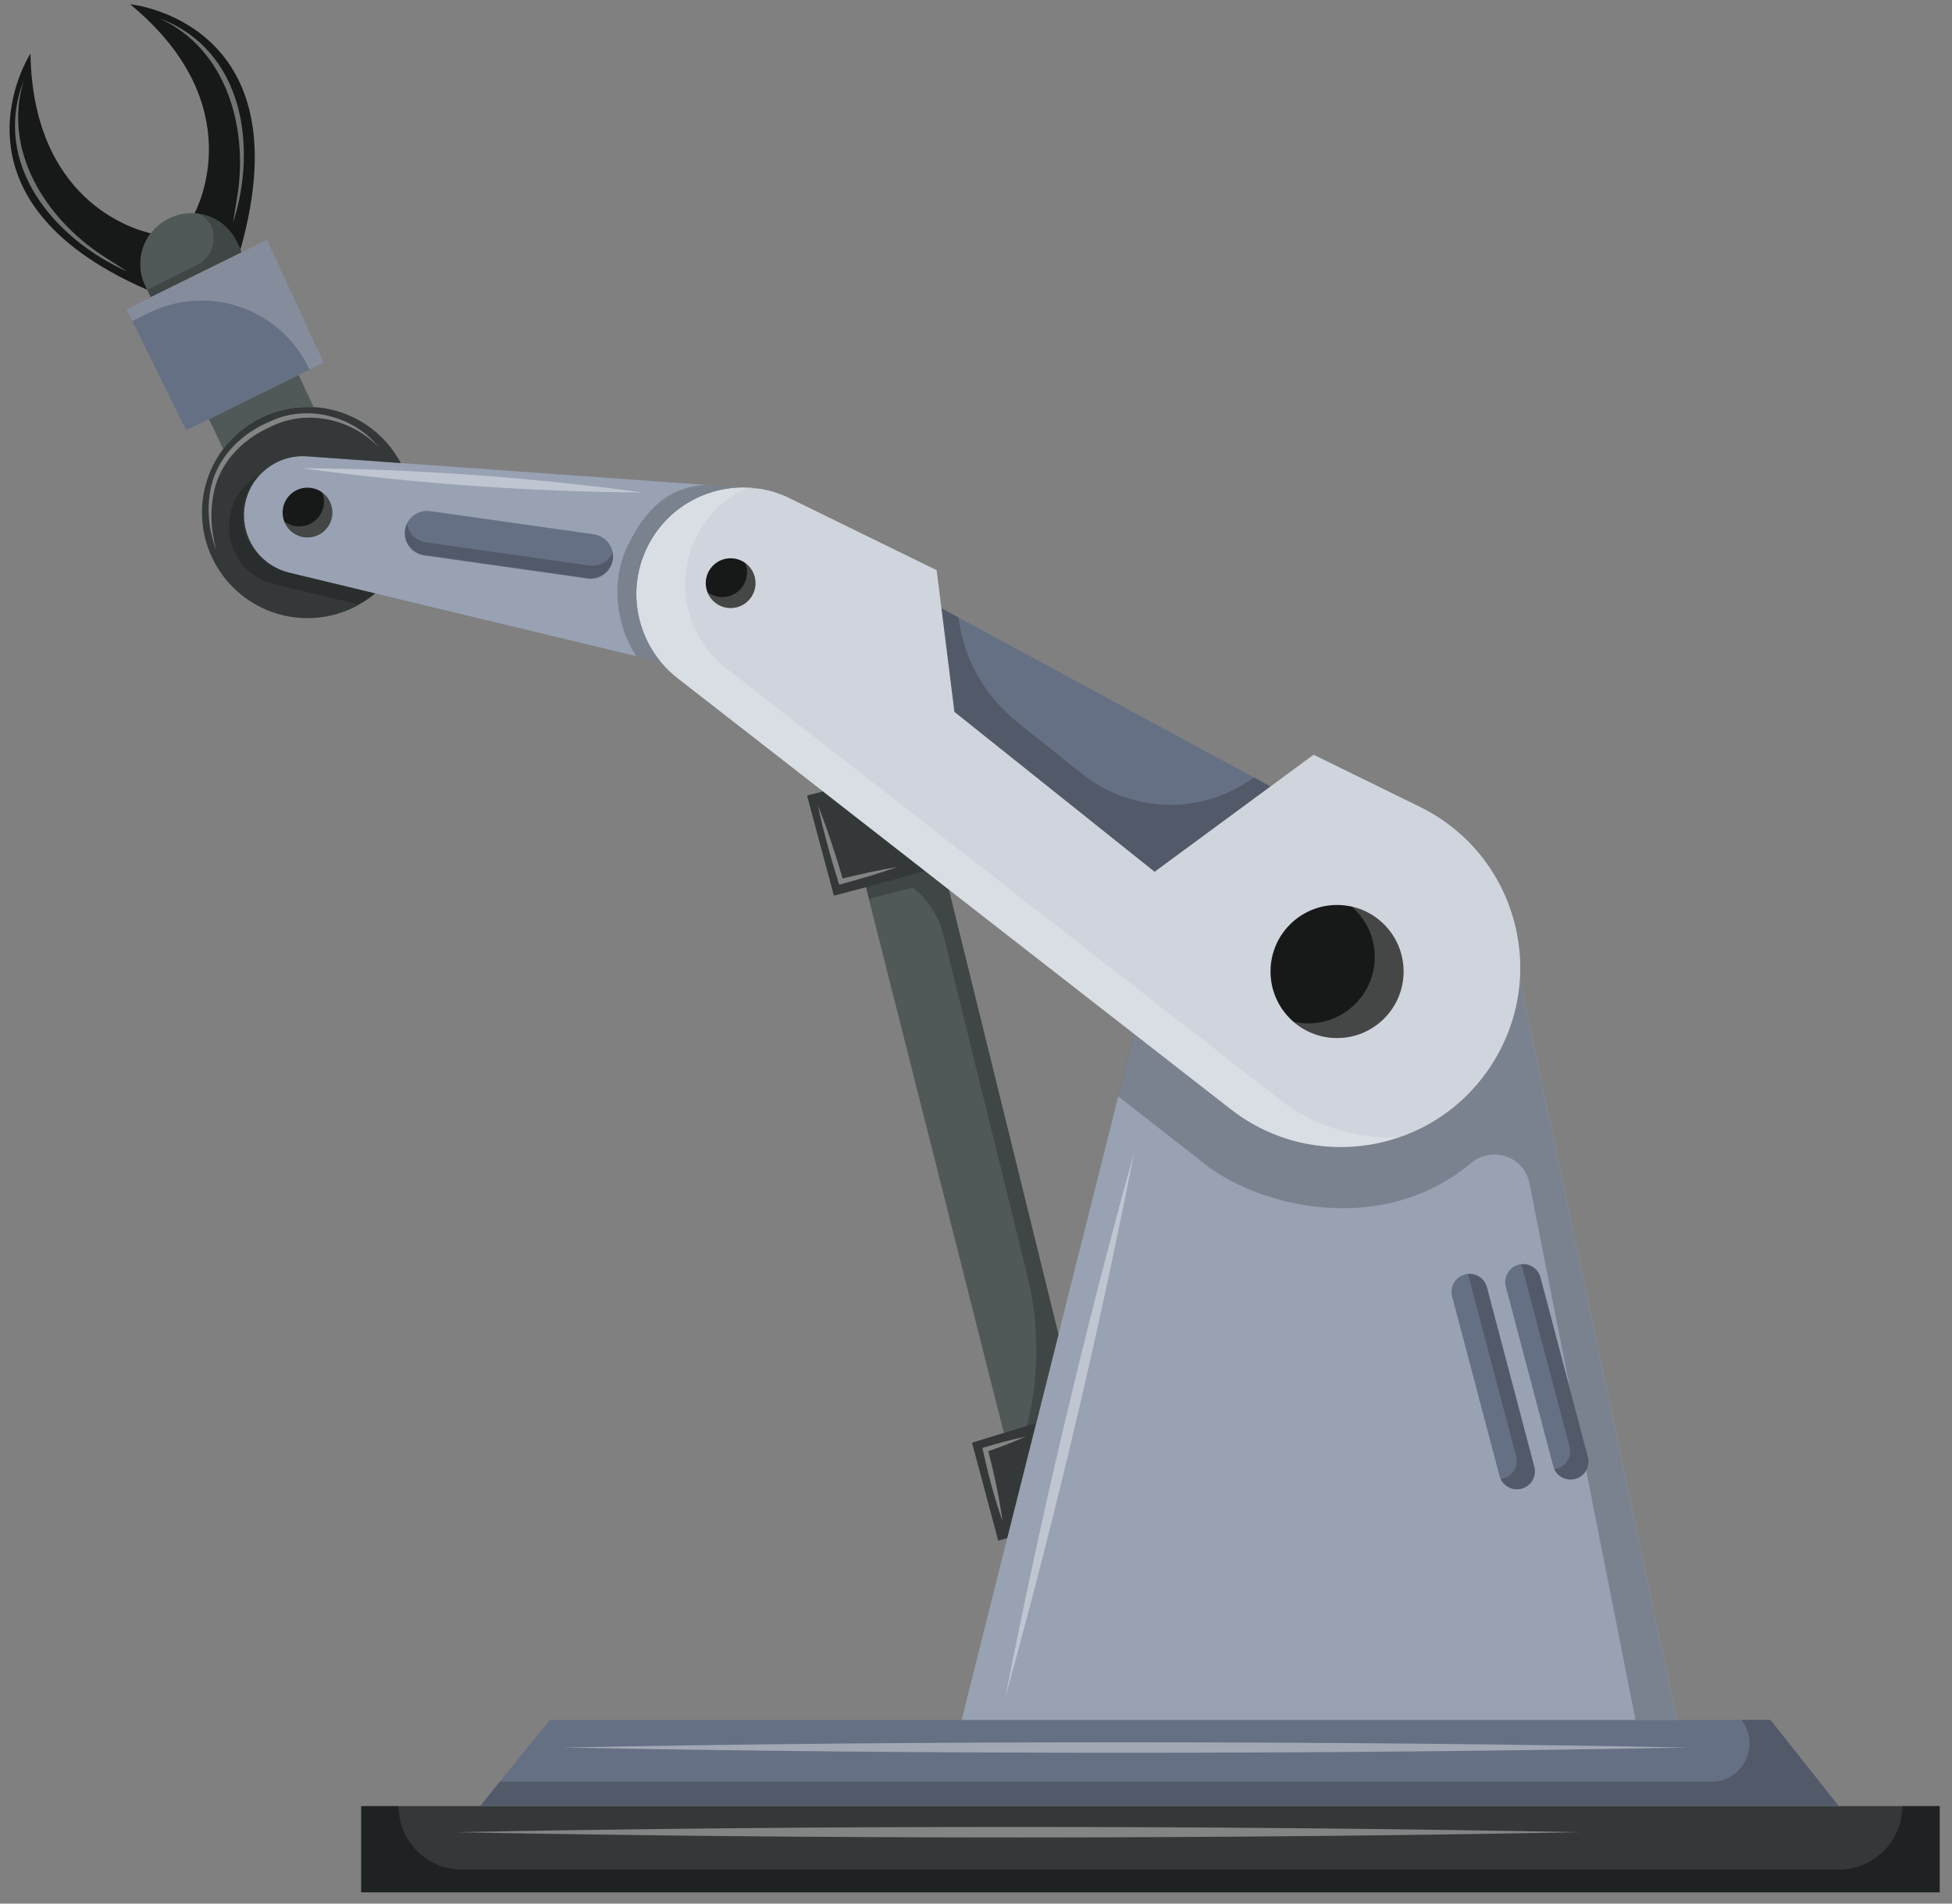 <svg width="120" height="117" viewBox="0 0 120 117" fill="none" xmlns="http://www.w3.org/2000/svg">
<rect x="0" y="0" width="120" height="117" fill="#808080" stroke="none"/>
<g clip-path="url(#clip0_84_3042)">
<path d="M119.246 111.008H22.205V116.312H119.246V111.008Z" fill="#343838"/>
<g opacity="0.4">
<path d="M116.943 111.008C116.943 113.164 115.197 114.91 113.041 114.91H28.407C26.251 114.91 24.505 113.164 24.505 111.008H22.205V116.312H119.246V111.008H116.946H116.943Z" fill="black"/>
</g>
<path d="M113.041 111.008H29.508L33.808 105.704H108.842L113.041 111.008Z" fill="#667085"/>
<g opacity="0.2">
<path d="M113.041 111.008L108.839 105.704H107.043C108.26 107.24 107.165 109.506 105.206 109.506H30.726L29.508 111.008H113.041Z" fill="black"/>
</g>
<path d="M103.091 105.708H59.118L61.919 94.537L63.693 87.488L63.699 87.469L65.067 82.018L69.713 63.544L75.662 68.178C80.759 72.152 88.162 70.907 91.676 65.481C92.749 63.832 93.319 62.011 93.438 60.199L103.091 105.708Z" fill="#98A2B3"/>
<g opacity="0.2">
<path d="M90.365 71.539C90.365 71.539 90.396 71.514 90.409 71.501C91.71 70.409 93.691 71.05 94.02 72.715L100.541 105.705H103.081L93.428 60.196C93.309 62.008 92.74 63.829 91.667 65.478C88.153 70.903 80.749 72.146 75.652 68.175L69.704 63.541L68.737 67.383L73.725 71.269C77.057 74.139 84.82 76.126 90.362 71.539H90.365Z" fill="black"/>
</g>
<path d="M65.067 82.014L63.693 87.487L61.722 88.1L53.23 54.529L53.214 54.482L56.881 53.54L56.887 53.546L58.327 54.673L65.067 82.014Z" fill="#505858"/>
<g opacity="0.2">
<path d="M65.085 82.027L58.346 54.685L56.906 53.559L56.9 53.553L53.236 54.495L53.248 54.541L53.427 55.245L56.111 54.554L56.118 54.56C57.05 55.289 57.71 56.309 57.995 57.461L63.149 78.372C63.903 81.429 63.897 84.627 63.127 87.681L63.709 87.5L65.082 82.027H65.085Z" fill="black"/>
</g>
<path d="M56.887 53.547L53.23 54.529L51.264 55.052L49.615 48.9L50.592 48.641L56.881 53.541L56.887 53.547Z" fill="#343838"/>
<path d="M63.699 87.465L63.693 87.487L61.919 94.533L61.368 94.693L59.754 88.669L63.699 87.465Z" fill="#343838"/>
<path d="M91.409 79.118C91.253 78.526 90.648 78.173 90.057 78.329C89.466 78.485 89.114 79.091 89.27 79.682L92.183 90.713C92.339 91.304 92.944 91.657 93.535 91.501C94.126 91.346 94.478 90.74 94.322 90.148L91.409 79.118Z" fill="#667085"/>
<path d="M94.71 78.517C94.554 77.925 93.949 77.572 93.358 77.728C92.768 77.884 92.415 78.49 92.572 79.082L95.484 90.112C95.64 90.704 96.246 91.057 96.836 90.901C97.427 90.745 97.779 90.139 97.623 89.547L94.71 78.517Z" fill="#667085"/>
<g opacity="0.2">
<path d="M97.606 89.546L94.692 78.513C94.552 77.978 94.042 77.643 93.507 77.7C93.535 77.759 93.557 77.818 93.575 77.881L96.489 88.914C96.645 89.505 96.291 90.109 95.7 90.266C95.644 90.281 95.591 90.288 95.534 90.291C95.756 90.769 96.291 91.035 96.82 90.898C97.412 90.741 97.765 90.138 97.609 89.546H97.606Z" fill="black"/>
</g>
<g opacity="0.2">
<path d="M94.323 90.147L91.41 79.114C91.269 78.579 90.759 78.244 90.224 78.301C90.252 78.36 90.274 78.419 90.293 78.482L93.206 89.515C93.363 90.106 93.009 90.71 92.418 90.867C92.362 90.882 92.308 90.889 92.252 90.892C92.474 91.371 93.009 91.637 93.538 91.499C94.129 91.342 94.483 90.739 94.326 90.147H94.323Z" fill="black"/>
</g>
<path d="M78.103 48.337L70.978 53.588L58.668 43.756L57.867 37.376L78.103 48.337Z" fill="#667085"/>
<g opacity="0.2">
<path d="M66.537 47.577L62.523 44.373C60.533 42.783 59.24 40.477 58.924 37.949L57.87 37.376L58.668 43.756L70.977 53.584L78.105 48.337L77.079 47.78C73.925 50.105 69.601 50.02 66.537 47.574V47.577Z" fill="black"/>
</g>
<path d="M93.457 59.495C93.457 59.729 93.45 59.961 93.438 60.195C93.319 62.007 92.749 63.828 91.676 65.477C88.162 70.903 80.759 72.145 75.662 68.174L69.713 63.54L58.327 54.673L56.887 53.546L56.881 53.54L50.592 48.637L41.646 41.675C41.267 41.38 40.932 41.052 40.632 40.692C39.002 38.73 38.629 35.942 39.815 33.58C40.948 31.314 43.22 29.994 45.588 29.959L46.702 30.044H46.743C47.359 30.147 47.966 30.338 48.548 30.626L57.579 35.044L57.873 37.375L58.671 43.755L70.981 53.584L78.109 48.336L80.753 46.387L87.283 49.588C91.229 51.519 93.46 55.452 93.46 59.498L93.457 59.495Z" fill="#D0D5DD"/>
<g opacity="0.2">
<path d="M78.662 67.578L72.714 62.944L61.328 54.076L59.888 52.949L59.882 52.943L53.593 48.04L44.647 41.078C44.268 40.784 43.933 40.455 43.633 40.095C42.002 38.133 41.63 35.345 42.816 32.983C43.501 31.609 44.609 30.592 45.901 29.988L45.585 29.963C43.217 29.995 40.945 31.318 39.812 33.584C38.626 35.946 39.002 38.734 40.629 40.696C40.929 41.056 41.264 41.384 41.643 41.678L50.589 48.641L56.878 53.544L56.884 53.55L58.324 54.677L69.71 63.544L75.659 68.178C78.737 70.575 82.649 71.06 86.044 69.884C83.484 70.028 80.856 69.289 78.659 67.578H78.662Z" fill="white"/>
</g>
<path d="M46.696 30.044L45.582 29.96C45.948 29.954 46.321 29.979 46.696 30.044Z" fill="#D0D5DD"/>
<path d="M39.812 33.58C38.626 35.943 39.002 38.731 40.629 40.693L23.069 36.471L17.774 35.195C16.964 34.998 16.269 34.535 15.778 33.912C15.287 33.289 14.999 32.504 14.999 31.668C14.999 29.562 16.786 27.898 18.879 28.048L24.64 28.461L45.582 29.96C43.214 29.991 40.942 31.315 39.809 33.58H39.812Z" fill="#98A2B3"/>
<g opacity="0.2">
<path d="M45.585 29.959L43.435 29.806C41.139 29.909 39.712 31.252 38.611 33.489C37.531 35.673 37.844 38.386 39.117 40.329L40.629 40.692C38.998 38.73 38.626 35.942 39.812 33.58C40.945 31.314 43.217 29.994 45.585 29.959Z" fill="black"/>
</g>
<path d="M17.777 35.198L23.072 36.474C21.939 37.422 20.487 37.992 18.904 37.992C15.324 37.992 12.418 35.085 12.418 31.499C12.418 30.041 12.902 28.686 13.719 27.597C14.905 26.026 16.789 25.013 18.901 25.013C19.026 25.013 19.148 25.019 19.273 25.019C21.604 25.15 23.607 26.512 24.64 28.461L18.879 28.048C16.786 27.898 14.999 29.559 14.999 31.668C14.999 32.507 15.287 33.292 15.778 33.912C16.269 34.534 16.964 34.998 17.774 35.195L17.777 35.198Z" fill="#343838"/>
<g opacity="0.2">
<path d="M14.063 32.372C14.063 33.211 14.351 33.996 14.843 34.616C15.334 35.238 16.029 35.701 16.839 35.898L22.005 37.144C22.355 36.947 22.687 36.718 22.997 36.462L17.703 35.185C16.892 34.988 16.198 34.525 15.706 33.902C15.215 33.279 14.927 32.494 14.927 31.659C14.927 30.733 15.274 29.891 15.841 29.252C14.783 29.881 14.067 31.036 14.067 32.372H14.063Z" fill="black"/>
</g>
<path d="M18.904 33.032C19.749 33.032 20.434 32.347 20.434 31.502C20.434 30.657 19.749 29.972 18.904 29.972C18.059 29.972 17.374 30.657 17.374 31.502C17.374 32.347 18.059 33.032 18.904 33.032Z" fill="#171918"/>
<path d="M44.916 37.372C45.761 37.372 46.446 36.687 46.446 35.842C46.446 34.997 45.761 34.312 44.916 34.312C44.071 34.312 43.386 34.997 43.386 35.842C43.386 36.687 44.071 37.372 44.916 37.372Z" fill="#171918"/>
<g opacity="0.2">
<path d="M45.817 34.613C45.886 34.785 45.926 34.973 45.926 35.17C45.926 36.015 45.241 36.7 44.396 36.7C44.058 36.7 43.749 36.587 43.495 36.4C43.717 36.969 44.268 37.373 44.919 37.373C45.764 37.373 46.449 36.688 46.449 35.843C46.449 35.336 46.199 34.888 45.82 34.61L45.817 34.613Z" fill="white"/>
</g>
<g opacity="0.2">
<path d="M19.808 30.269C19.877 30.441 19.918 30.629 19.918 30.826C19.918 31.671 19.233 32.356 18.388 32.356C18.05 32.356 17.74 32.244 17.487 32.056C17.709 32.625 18.259 33.029 18.91 33.029C19.755 33.029 20.44 32.344 20.44 31.499C20.44 30.992 20.19 30.545 19.811 30.266L19.808 30.269Z" fill="white"/>
</g>
<path d="M82.195 63.8C84.454 63.8 86.285 61.969 86.285 59.711C86.285 57.452 84.454 55.621 82.195 55.621C79.936 55.621 78.106 57.452 78.106 59.711C78.106 61.969 79.936 63.8 82.195 63.8Z" fill="#171918"/>
<g opacity="0.2">
<path d="M83.103 55.727C83.966 56.478 84.514 57.58 84.514 58.812C84.514 61.072 82.683 62.902 80.424 62.902C80.111 62.902 79.808 62.865 79.514 62.796C80.233 63.422 81.169 63.8 82.195 63.8C84.454 63.8 86.285 61.97 86.285 59.711C86.285 57.764 84.924 56.14 83.103 55.724V55.727Z" fill="white"/>
</g>
<path d="M14.858 15.51L9.27 18.266L9.054 17.816L8.935 17.575C8.418 16.483 8.581 15.244 9.27 14.342C9.57 13.951 9.964 13.617 10.446 13.394C10.872 13.197 11.316 13.106 11.748 13.106C11.82 13.106 11.886 13.106 11.957 13.113C13.056 13.185 14.091 13.845 14.583 14.918L14.78 15.338L14.858 15.513V15.51Z" fill="#505858"/>
<g opacity="0.2">
<path d="M14.78 15.334L14.583 14.915C14.135 13.939 13.237 13.31 12.252 13.147C12.302 13.169 12.352 13.197 12.405 13.232C13.522 13.976 13.315 15.697 12.111 16.292L9.047 17.803V17.812L9.266 18.263L14.855 15.506L14.777 15.331L14.78 15.334Z" fill="black"/>
</g>
<path d="M19.276 25.019C19.151 25.019 19.029 25.013 18.904 25.013C16.789 25.013 14.905 26.027 13.722 27.597L12.846 25.758L18.356 23.041L19.279 25.019H19.276Z" fill="#505858"/>
<path d="M19.89 22.285L18.353 23.045L12.843 25.761L11.441 26.446L7.777 18.999L9.27 18.267L14.858 15.51L16.41 14.753L19.89 22.285Z" fill="#667085"/>
<g opacity="0.2">
<path d="M19.026 22.71L19.893 22.281L16.41 14.749L14.858 15.51L9.27 18.267L7.777 18.999L8.137 19.728L8.744 19.431L9.166 19.224C12.849 17.412 17.305 18.986 19.026 22.713V22.71Z" fill="white"/>
</g>
<path d="M14.78 15.334L14.583 14.915C14.091 13.842 13.059 13.181 11.957 13.11C12.101 12.834 15.484 6.429 7.999 0.262C7.999 0.262 18.757 1.294 14.78 15.334Z" fill="#171918"/>
<path d="M8.935 17.573L9.054 17.813C-3.904 12.181 1.873 3.292 1.873 3.292C2.023 12.244 8.096 14.077 9.267 14.337C8.578 15.241 8.415 16.477 8.932 17.569L8.935 17.573Z" fill="#171918"/>
<path d="M36.501 32.839L26.451 31.416C25.698 31.31 25.002 31.833 24.895 32.585C24.789 33.337 25.313 34.033 26.065 34.139L36.116 35.563C36.869 35.669 37.565 35.146 37.672 34.394C37.778 33.642 37.254 32.946 36.501 32.839Z" fill="#667085"/>
<g opacity="0.2">
<path d="M36.233 34.757L26.179 33.334C25.563 33.246 25.106 32.761 25.018 32.173C24.965 32.292 24.921 32.414 24.902 32.548C24.796 33.299 25.319 33.997 26.073 34.103L36.126 35.527C36.877 35.634 37.575 35.111 37.681 34.357C37.7 34.222 37.694 34.091 37.675 33.963C37.428 34.501 36.855 34.842 36.236 34.754L36.233 34.757Z" fill="black"/>
</g>
<g opacity="0.39">
<path d="M9.823 1.135C14.968 3.078 15.834 8.992 14.326 13.704L14.614 11.902C15.227 7.762 13.901 3.022 9.827 1.138L9.823 1.135Z" fill="white"/>
</g>
<g opacity="0.39">
<path d="M1.456 4.958C0.145 9.252 2.793 13.401 6.291 15.704L7.827 16.692C3.306 14.677 -0.527 10.084 1.456 4.958Z" fill="white"/>
</g>
<g opacity="0.39">
<path d="M23.272 27.472C21.589 25.736 18.857 25.125 16.67 26.215C15.118 26.893 13.775 28.133 13.268 29.785C12.88 31.09 12.921 32.526 13.312 33.856C12.805 32.56 12.665 31.093 13.028 29.713C13.494 27.976 14.914 26.612 16.545 25.93C18.813 24.813 21.707 25.532 23.275 27.472H23.272Z" fill="white"/>
</g>
<g opacity="0.39">
<path d="M18.529 28.774C25.531 28.827 32.572 29.328 39.509 30.27C32.506 30.22 25.466 29.716 18.529 28.774Z" fill="white"/>
</g>
<g opacity="0.39">
<path d="M50.266 49.457C50.877 50.99 51.38 52.558 51.843 54.138L51.653 54.029C52.82 53.744 53.993 53.481 55.182 53.281C54.046 53.684 52.892 54.019 51.734 54.335L51.59 54.376C51.083 52.755 50.62 51.122 50.27 49.457H50.266Z" fill="white"/>
</g>
<g opacity="0.39">
<path d="M61.622 93.476C61.105 92.005 60.724 90.507 60.392 88.992L60.527 88.951C61.359 88.704 62.198 88.479 63.049 88.297C62.251 88.651 61.44 88.958 60.62 89.242L60.724 89.061C61.099 90.513 61.425 91.98 61.625 93.473L61.622 93.476Z" fill="white"/>
</g>
<g opacity="0.39">
<path d="M69.723 70.822C67.52 82.055 64.867 93.273 61.806 104.306C64.012 93.066 66.663 81.855 69.723 70.822Z" fill="white"/>
</g>
<g opacity="0.39">
<path d="M28.006 112.61C50.216 112.175 74.911 112.185 97.136 112.61C74.908 113.036 50.223 113.045 28.006 112.61Z" fill="white"/>
</g>
<g opacity="0.39">
<path d="M34.609 107.407C56.819 106.972 81.513 106.982 103.739 107.407C81.51 107.833 56.825 107.842 34.609 107.407Z" fill="white"/>
</g>
</g>
<defs>
<clipPath id="clip0_84_3042">
<rect width="118.656" height="116.05" fill="white" transform="translate(0.59 0.262)"/>
</clipPath>
</defs>
</svg>

